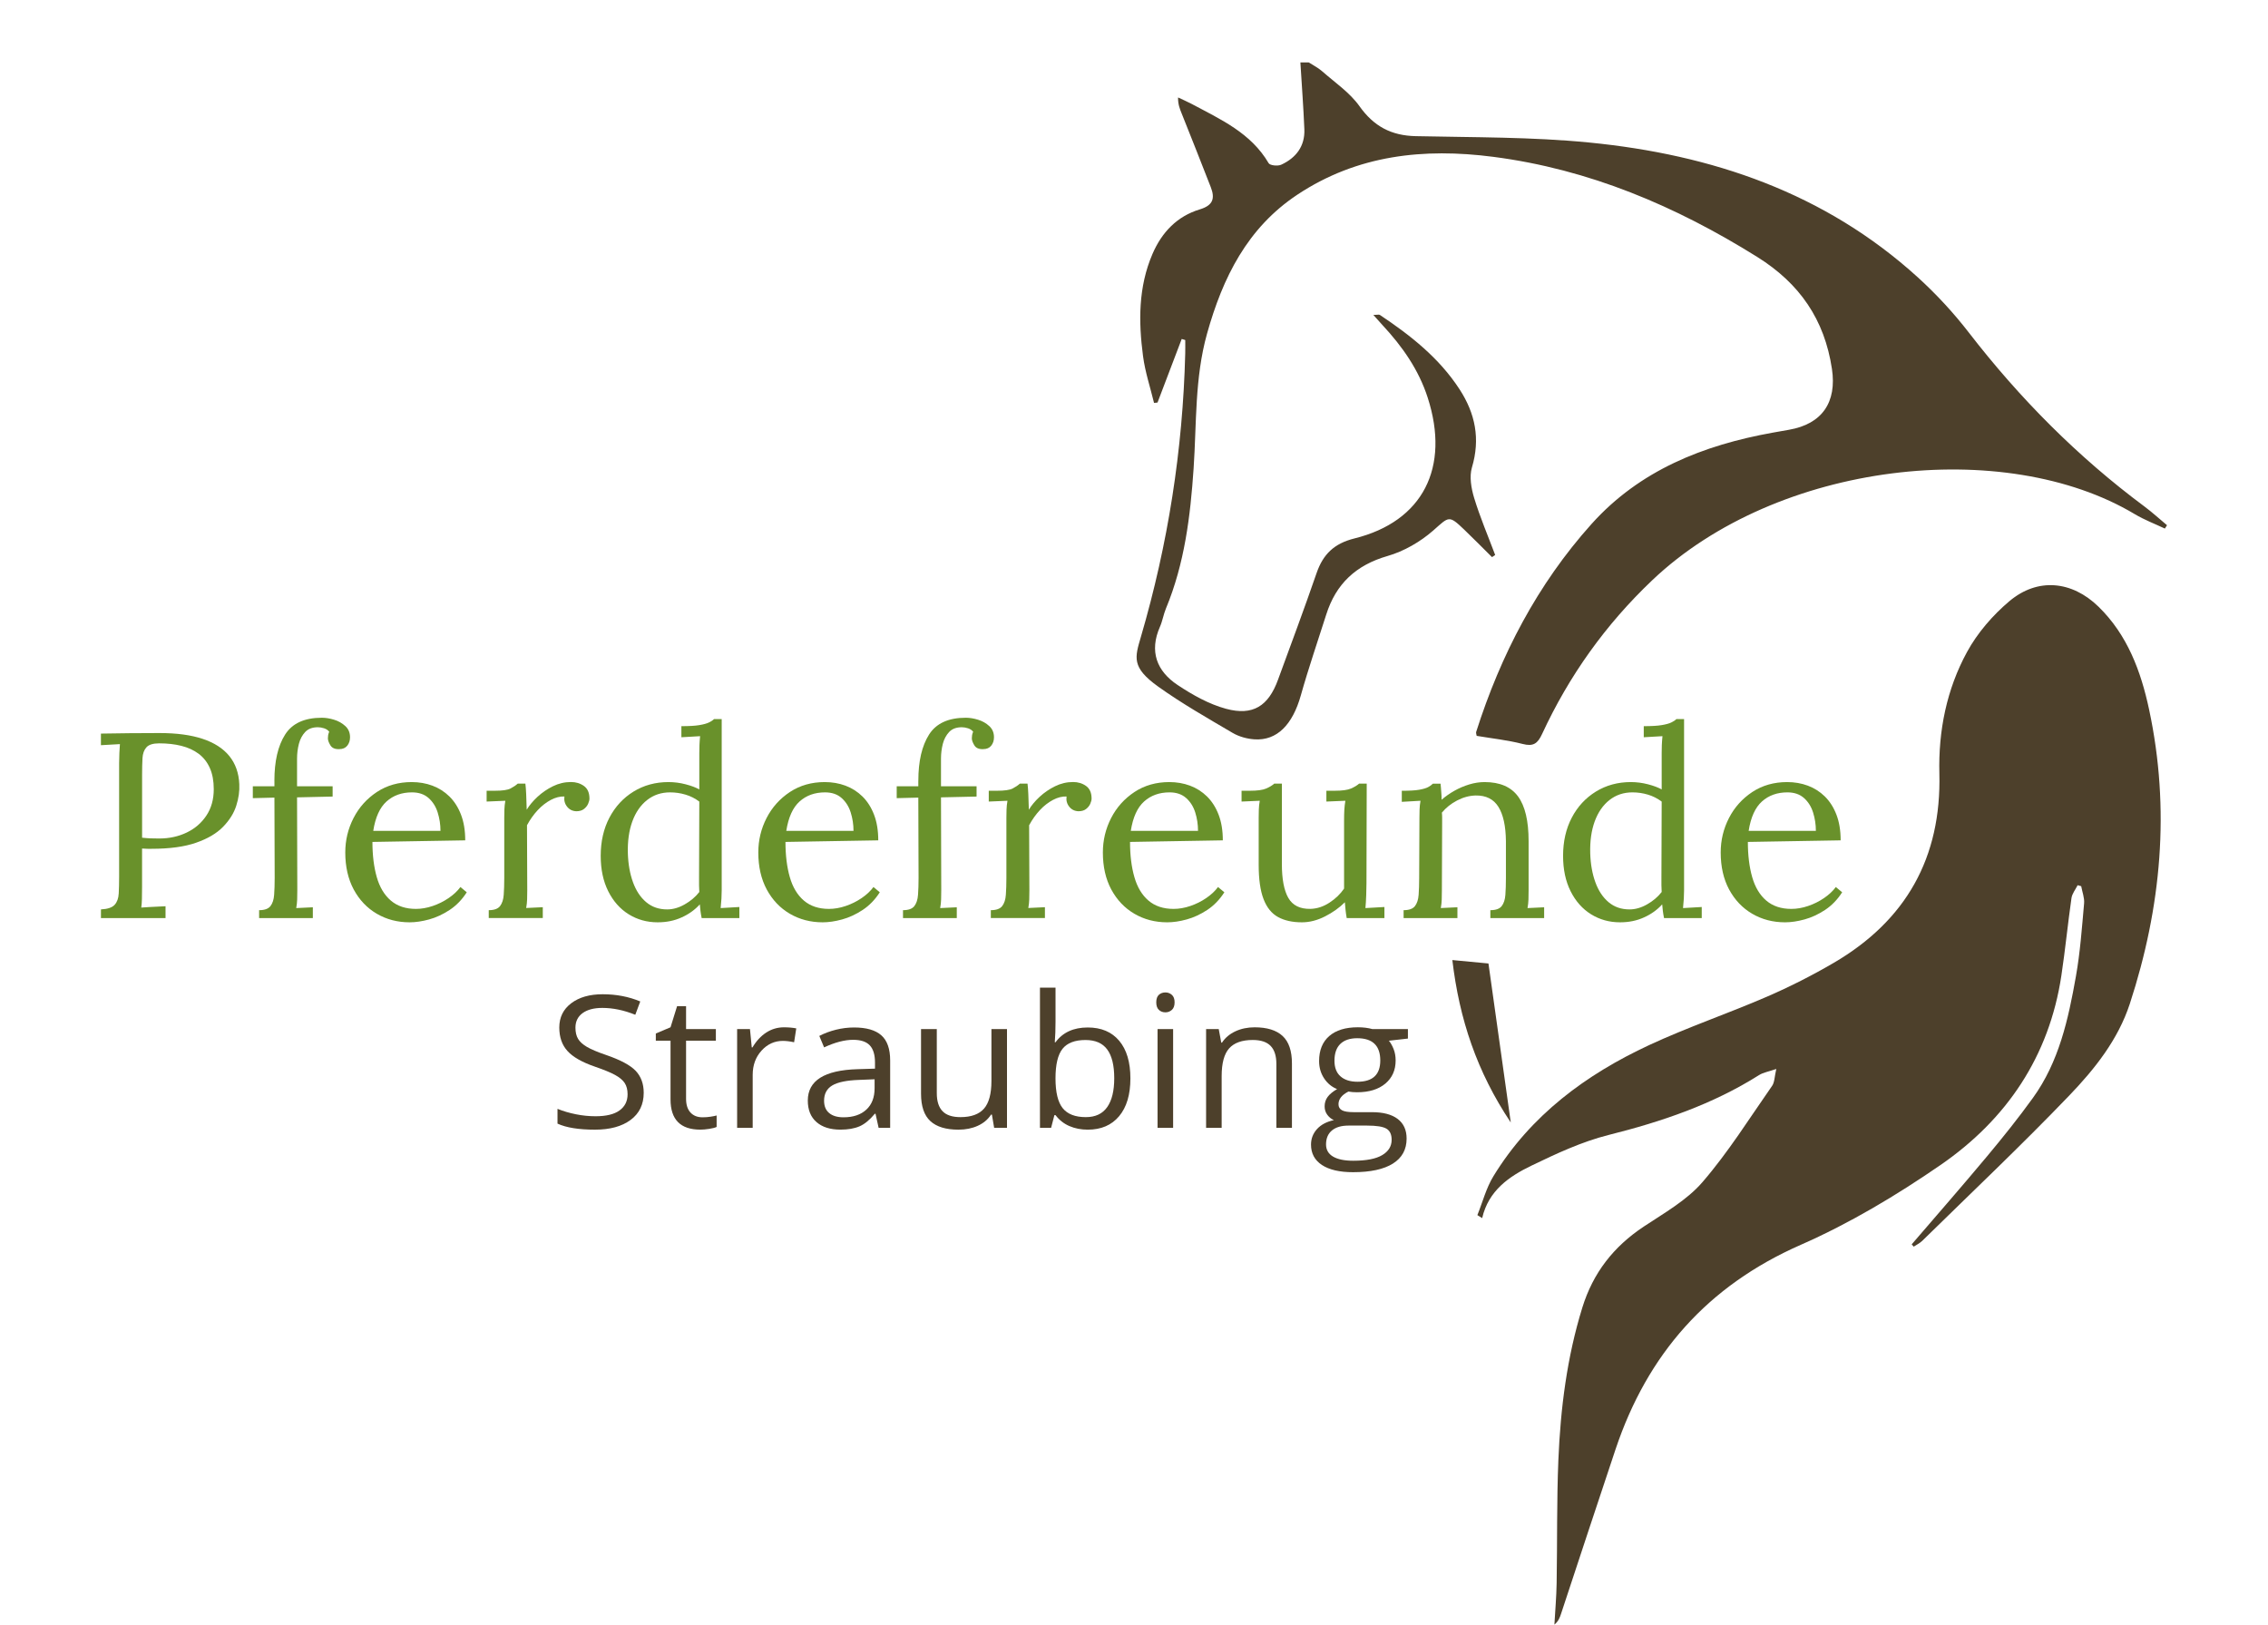 <?xml version="1.0" encoding="utf-8"?>
<!-- Generator: Adobe Illustrator 28.1.0, SVG Export Plug-In . SVG Version: 6.00 Build 0)  -->
<svg version="1.1" id="Ebene_1" xmlns="http://www.w3.org/2000/svg" xmlns:xlink="http://www.w3.org/1999/xlink" x="0px" y="0px"
	 viewBox="0 0 800 573" style="enable-background:new 0 0 800 573;" xml:space="preserve">
<style type="text/css">
	.st0{fill:#4D402B;}
	.st1{fill:#69912B;}
</style>
<g>
	<g>
		<path class="st0" d="M461.61,22c1.58,1.02,3.31,1.87,4.7,3.09c4.54,4,9.8,7.54,13.22,12.36c5.08,7.15,11.25,10.38,19.86,10.57
			c20.42,0.45,40.94,0.25,61.23,2.25c43.2,4.25,83.05,17.72,115.87,47.55c6.52,5.93,12.61,12.51,18,19.49
			c17.95,23.23,38.4,43.83,61.96,61.35c2.75,2.05,5.29,4.38,7.93,6.58c-0.25,0.4-0.5,0.79-0.76,1.18
			c-3.53-1.67-7.24-3.07-10.57-5.06c-45.84-27.47-126.09-18.66-170.25,23.28c-16.49,15.66-29.35,33.7-38.85,54.22
			c-1.58,3.41-3.1,4.5-6.89,3.52c-5.27-1.36-10.73-1.93-16.19-2.85c-0.07-0.52-0.3-1.02-0.17-1.41
			c8.66-27.16,21.6-52.05,40.69-73.32c17-18.94,39.42-27.81,63.92-32.21c1.9-0.34,3.8-0.68,5.7-1.01
			c11.74-2.03,16.95-9.74,15.17-21.51c-2.62-17.37-11.35-30.08-26.36-39.46c-28.78-17.97-59.28-30.92-93.12-35.3
			c-24.49-3.17-47.91-0.68-69.05,13.33c-17.68,11.72-26.35,29.25-31.89,49.05c-4.37,15.62-3.66,31.59-4.73,47.45
			c-1.14,16.93-3.19,33.64-9.77,49.49c-0.86,2.07-1.2,4.36-2.1,6.41c-3.83,8.68-1.15,15.65,6.22,20.55
			c5.26,3.49,11.05,6.76,17.08,8.39c9.53,2.57,14.96-1,18.33-10.23c4.59-12.53,9.27-25.04,13.62-37.65
			c2.3-6.67,6.23-10.44,13.39-12.21c24.11-5.99,33.74-25,25.81-49.61c-3.18-9.88-8.97-18.11-15.95-25.61
			c-0.96-1.04-1.89-2.1-3.23-3.6c1.2,0,1.94-0.23,2.34,0.03c10.78,7.19,20.85,15.12,28.05,26.18c5.58,8.58,7.38,17.51,4.38,27.59
			c-0.96,3.23-0.25,7.33,0.77,10.71c2.08,6.84,4.91,13.45,7.43,20.16c-0.37,0.25-0.75,0.5-1.12,0.75c-3.26-3.23-6.47-6.5-9.78-9.67
			c-5.52-5.3-5.37-4.62-10.96,0.29c-4.55,3.99-10.32,7.32-16.12,8.99c-11.14,3.21-18.18,9.81-21.61,20.64
			c-3.01,9.49-6.27,18.92-8.96,28.5c-2.9,10.31-8.37,16.02-16.32,15.52c-2.64-0.17-5.49-0.95-7.75-2.28
			c-8.87-5.22-17.86-10.33-26.22-16.3c-9.56-6.84-8.25-10.3-6.11-17.63c9.54-32.6,14.76-65.9,15.62-99.87
			c0.04-1.58,0.01-3.17,0.01-4.75c-0.42-0.13-0.83-0.25-1.25-0.38c-2.84,7.47-5.68,14.94-8.53,22.42c-0.41,0.05-0.82,0.1-1.23,0.14
			c-1.33-5.48-3.14-10.9-3.88-16.47c-1.62-12.22-1.69-24.41,3.33-36.08c3.3-7.66,8.71-13.31,16.68-15.71
			c4.78-1.44,5.39-3.95,3.88-7.85c-3.36-8.69-6.83-17.33-10.27-25.99c-0.64-1.6-1.31-3.17-1.27-5.64c1.6,0.76,3.23,1.45,4.79,2.28
			c10.21,5.45,20.91,10.22,27.17,20.91c0.48,0.81,3.23,1.09,4.43,0.53c5.23-2.41,8.41-6.53,8.16-12.53
			c-0.33-7.85-0.92-15.7-1.4-23.55H461.61z"/>
		<path class="st0" d="M674.32,438.87c8.9-10.36,17.9-20.64,26.65-31.13c5.57-6.67,11.02-13.47,16.1-20.51
			c9.22-12.76,12.5-27.77,15.17-42.86c1.51-8.49,2.12-17.14,2.89-25.75c0.18-1.98-0.66-4.04-1.02-6.07
			c-0.42-0.12-0.84-0.24-1.26-0.35c-0.75,1.51-1.94,2.96-2.17,4.54c-1.3,9.07-2.19,18.19-3.55,27.25
			c-4.28,28.59-19.33,50.83-42.64,66.89c-15.56,10.72-32.07,20.59-49.33,28.17c-32.89,14.46-54.04,38.52-65.28,72.04
			c-6.5,19.36-12.85,38.77-19.27,58.15c-0.43,1.29-0.9,2.57-2.32,3.74c0.27-4.87,0.71-9.75,0.79-14.62
			c0.25-14.48,0.01-28.98,0.61-43.45c0.76-18.2,3.02-36.2,8.45-53.74c3.8-12.29,11.04-21.51,21.67-28.57
			c7.22-4.79,15.16-9.26,20.7-15.67c9.1-10.54,16.56-22.5,24.57-33.96c0.89-1.28,0.84-3.23,1.48-5.96c-2.71,0.94-4.6,1.23-6.08,2.16
			c-16.39,10.35-34.36,16.43-53.07,21.12c-9.41,2.36-18.46,6.59-27.26,10.84c-7.84,3.79-15.09,8.76-17.34,18.48
			c-0.57-0.35-1.13-0.7-1.69-1.05c1.85-4.59,3.1-9.55,5.65-13.71c13.15-21.5,32.59-35.86,54.99-46.28
			c13.54-6.29,27.76-11.1,41.47-17.04c8.1-3.5,16.03-7.53,23.65-11.98c25.43-14.89,37.95-37.07,37.2-66.75
			c-0.38-15.03,2.56-29.68,9.76-42.86c3.67-6.73,9.07-12.97,14.96-17.93c9.96-8.37,22.04-7.17,31.4,1.95
			c10.21,9.95,14.96,22.74,17.86,36.28c7.52,35.2,4.31,69.76-6.79,103.75c-4.16,12.72-12.41,23.06-21.4,32.42
			c-16.82,17.52-34.49,34.22-51.84,51.23c-0.85,0.83-2,1.37-3,2.04C674.78,439.42,674.55,439.15,674.32,438.87"/>
		<path class="st0" d="M525.03,339.81c2.66,18.92,5.17,36.82,7.87,56.08c-11.97-17.89-18.17-36.55-20.61-57.29
			C517.02,339.05,521.38,339.46,525.03,339.81"/>
	</g>
	<g>
		<path class="st0" d="M227.06,385.42c0,4.09-1.54,7.28-4.63,9.57c-3.09,2.29-7.27,3.43-12.56,3.43c-5.73,0-10.14-0.71-13.22-2.13
			v-5.21c1.98,0.8,4.14,1.44,6.48,1.91c2.33,0.47,4.65,0.7,6.94,0.7c3.75,0,6.57-0.68,8.46-2.05s2.84-3.27,2.84-5.7
			c0-1.61-0.34-2.93-1.01-3.96c-0.67-1.03-1.8-1.97-3.37-2.84c-1.58-0.87-3.97-1.85-7.19-2.96c-4.5-1.55-7.71-3.38-9.63-5.5
			c-1.93-2.12-2.89-4.88-2.89-8.29c0-3.58,1.4-6.43,4.2-8.55c2.8-2.12,6.5-3.18,11.11-3.18c4.8,0,9.22,0.85,13.25,2.54l-1.75,4.7
			c-3.99-1.61-7.87-2.42-11.63-2.42c-2.97,0-5.3,0.62-6.97,1.84c-1.67,1.23-2.51,2.93-2.51,5.12c0,1.61,0.31,2.93,0.93,3.96
			c0.62,1.03,1.66,1.97,3.12,2.83c1.47,0.86,3.71,1.81,6.73,2.84c5.07,1.74,8.55,3.6,10.46,5.59
			C226.11,379.66,227.06,382.24,227.06,385.42z"/>
		<path class="st0" d="M247.82,394.06c0.97,0,1.91-0.07,2.81-0.21c0.9-0.14,1.62-0.28,2.15-0.43v4.04c-0.6,0.28-1.47,0.5-2.63,0.68
			s-2.2,0.27-3.12,0.27c-7.01,0-10.51-3.55-10.51-10.65v-20.72h-5.19v-2.54l5.19-2.19l2.31-7.44H242v8.07h10.51v4.1H242v20.5
			c0,2.1,0.52,3.71,1.55,4.83C244.59,393.5,246.01,394.06,247.82,394.06z"/>
		<path class="st0" d="M276.54,362.32c1.61,0,3.05,0.13,4.33,0.38l-0.76,4.89c-1.5-0.32-2.82-0.48-3.97-0.48
			c-2.93,0-5.44,1.14-7.52,3.43c-2.08,2.29-3.12,5.14-3.12,8.55v18.69h-5.49v-34.83h4.53l0.63,6.45h0.26
			c1.34-2.27,2.96-4.01,4.86-5.24C272.19,362.93,274.27,362.32,276.54,362.32z"/>
		<path class="st0" d="M309.92,397.78l-1.09-4.96h-0.26c-1.81,2.18-3.61,3.66-5.4,4.43c-1.8,0.77-4.04,1.16-6.73,1.16
			c-3.59,0-6.41-0.89-8.44-2.67c-2.04-1.78-3.06-4.31-3.06-7.59c0-7.03,5.85-10.72,17.55-11.06l6.15-0.19v-2.16
			c0-2.73-0.61-4.75-1.83-6.05c-1.22-1.3-3.18-1.96-5.87-1.96c-3.02,0-6.43,0.89-10.25,2.67l-1.69-4.04
			c1.78-0.93,3.74-1.66,5.87-2.19c2.13-0.53,4.26-0.79,6.4-0.79c4.32,0,7.52,0.92,9.6,2.76c2.08,1.84,3.12,4.8,3.12,8.87v23.77
			H309.92z M297.53,394.06c3.42,0,6.1-0.9,8.05-2.7c1.95-1.8,2.92-4.32,2.92-7.56v-3.15l-5.49,0.22c-4.36,0.15-7.51,0.8-9.44,1.95
			c-1.93,1.16-2.89,2.95-2.89,5.39c0,1.91,0.6,3.36,1.8,4.35C293.69,393.57,295.37,394.06,297.53,394.06z"/>
		<path class="st0" d="M330.44,362.95v22.59c0,2.84,0.67,4.96,2.02,6.36c1.34,1.4,3.45,2.1,6.31,2.1c3.79,0,6.56-1,8.31-2.99
			c1.75-1.99,2.63-5.24,2.63-9.76v-18.3h5.49v34.83h-4.53l-0.79-4.67h-0.3c-1.12,1.72-2.68,3.03-4.68,3.94
			c-1.99,0.91-4.27,1.37-6.83,1.37c-4.41,0-7.71-1.01-9.9-3.02c-2.19-2.01-3.29-5.23-3.29-9.66v-22.79H330.44z"/>
		<path class="st0" d="M383.69,362.38c4.76,0,8.45,1.56,11.09,4.69c2.63,3.12,3.95,7.55,3.95,13.27c0,5.72-1.33,10.17-3.98,13.33
			c-2.66,3.17-6.34,4.75-11.06,4.75c-2.36,0-4.51-0.42-6.46-1.26c-1.95-0.84-3.59-2.12-4.91-3.86h-0.4l-1.16,4.48h-3.93v-49.45h5.49
			v12.01c0,2.69-0.09,5.11-0.26,7.25h0.26C374.87,364.12,378.66,362.38,383.69,362.38z M382.89,366.8c-3.75,0-6.44,1.03-8.1,3.1
			c-1.65,2.07-2.48,5.55-2.48,10.44c0,4.89,0.85,8.4,2.54,10.5c1.7,2.11,4.42,3.16,8.16,3.16c3.37,0,5.88-1.18,7.54-3.54
			s2.48-5.76,2.48-10.19c0-4.53-0.83-7.91-2.48-10.14S386.35,366.8,382.89,366.8z"/>
		<path class="st0" d="M407.85,353.51c0-1.21,0.31-2.09,0.92-2.65c0.62-0.56,1.39-0.84,2.31-0.84c0.88,0,1.64,0.29,2.28,0.86
			c0.64,0.57,0.96,1.45,0.96,2.64s-0.32,2.07-0.96,2.65c-0.64,0.58-1.4,0.87-2.28,0.87c-0.92,0-1.7-0.29-2.31-0.87
			S407.85,354.7,407.85,353.51z M413.8,397.78h-5.49v-34.83h5.49V397.78z"/>
		<path class="st0" d="M450.22,397.78v-22.53c0-2.84-0.67-4.96-2.02-6.36s-3.45-2.1-6.31-2.1c-3.79,0-6.57,0.99-8.33,2.96
			c-1.76,1.97-2.64,5.22-2.64,9.76v18.27h-5.49v-34.83h4.46l0.89,4.77h0.26c1.12-1.72,2.7-3.04,4.73-3.99
			c2.03-0.94,4.29-1.41,6.78-1.41c4.36,0,7.65,1.01,9.85,3.04s3.31,5.26,3.31,9.71v22.72H450.22z"/>
		<path class="st0" d="M496.62,362.95v3.34l-6.71,0.76c0.62,0.74,1.17,1.71,1.65,2.91c0.48,1.2,0.73,2.55,0.73,4.05
			c0,3.41-1.21,6.13-3.64,8.17c-2.42,2.03-5.75,3.05-9.98,3.05c-1.08,0-2.09-0.08-3.04-0.25c-2.34,1.19-3.5,2.68-3.5,4.48
			c0,0.95,0.41,1.66,1.22,2.11c0.82,0.46,2.21,0.68,4.2,0.68h6.41c3.92,0,6.94,0.79,9.04,2.38c2.1,1.59,3.16,3.9,3.16,6.93
			c0,3.86-1.61,6.79-4.83,8.82c-3.22,2.02-7.91,3.04-14.08,3.04c-4.74,0-8.39-0.85-10.96-2.54c-2.57-1.7-3.85-4.09-3.85-7.18
			c0-2.12,0.71-3.95,2.12-5.5s3.39-2.59,5.95-3.15c-0.93-0.4-1.7-1.03-2.33-1.88c-0.63-0.85-0.94-1.83-0.94-2.96
			c0-1.27,0.35-2.38,1.06-3.34s1.82-1.88,3.34-2.76c-1.87-0.74-3.4-2-4.58-3.78c-1.18-1.78-1.77-3.81-1.77-6.1
			c0-3.81,1.19-6.75,3.57-8.82c2.38-2.07,5.75-3.1,10.11-3.1c1.89,0,3.6,0.21,5.12,0.64H496.62z M467.74,403.63
			c0,1.88,0.83,3.32,2.48,4.29s4.02,1.46,7.11,1.46c4.6,0,8.01-0.66,10.23-1.99c2.21-1.32,3.32-3.12,3.32-5.39
			c0-1.89-0.61-3.19-1.82-3.92c-1.21-0.73-3.49-1.1-6.84-1.1h-6.58c-2.49,0-4.43,0.57-5.82,1.72
			C468.43,399.85,467.74,401.49,467.74,403.63z M470.71,374.11c0,2.44,0.72,4.28,2.15,5.53c1.43,1.25,3.43,1.88,5.98,1.88
			c5.35,0,8.03-2.5,8.03-7.5c0-5.23-2.71-7.85-8.13-7.85c-2.58,0-4.56,0.67-5.95,2C471.41,369.5,470.71,371.48,470.71,374.11z"/>
	</g>
	<g>
		<path class="st1" d="M35.61,320.74c2.35-0.12,3.97-0.67,4.83-1.63c0.87-0.96,1.35-2.29,1.44-4c0.09-1.7,0.14-3.64,0.14-5.81
			v-40.17c0-1.24,0.03-2.43,0.09-3.58c0.06-1.15,0.12-2.19,0.19-3.11c-1.12,0.06-2.23,0.12-3.35,0.19
			c-1.12,0.06-2.23,0.12-3.35,0.19v-4.09c3.28-0.06,6.66-0.11,10.13-0.14c3.47-0.03,7-0.05,10.6-0.05c6.01,0,11.06,0.68,15.16,2.05
			c4.09,1.36,7.22,3.38,9.39,6.04c2.17,2.67,3.35,5.98,3.53,9.95c0.12,2.42-0.23,4.94-1.07,7.58c-0.84,2.64-2.39,5.11-4.65,7.44
			c-2.26,2.32-5.44,4.2-9.53,5.62c-4.09,1.43-9.33,2.14-15.71,2.14c-0.25,0-0.71,0-1.39,0c-0.68,0-1.33-0.03-1.95-0.09v13.48
			c0,1.67-0.02,3.12-0.05,4.32c-0.03,1.21-0.11,2.22-0.23,3.02c0.99-0.06,1.95-0.12,2.88-0.19c0.93-0.06,1.87-0.11,2.84-0.14
			c0.96-0.03,1.91-0.08,2.84-0.14v4.18H35.61V320.74z M50.12,295.45c1.18,0.12,2.19,0.2,3.02,0.23c0.84,0.03,1.84,0.05,3.02,0.05
			c3.53,0,6.76-0.7,9.67-2.09c2.91-1.39,5.24-3.39,6.97-6c1.73-2.6,2.6-5.7,2.6-9.3c0-2.91-0.46-5.41-1.39-7.48
			c-0.93-2.08-2.25-3.75-3.95-5.02c-1.71-1.27-3.73-2.2-6.09-2.79c-2.36-0.59-4.96-0.88-7.81-0.88c-2.17,0-3.67,0.46-4.51,1.4
			c-0.84,0.93-1.3,2.22-1.39,3.86c-0.09,1.64-0.14,3.58-0.14,5.81V295.45z"/>
		<path class="st1" d="M96.79,275.36c0-6.88,1.25-12.3,3.77-16.27c2.51-3.97,6.83-5.95,12.97-5.95c1.36,0,2.8,0.23,4.32,0.7
			c1.52,0.46,2.84,1.21,3.95,2.23c1.12,1.02,1.67,2.34,1.67,3.95c0,1.18-0.33,2.17-0.98,2.98c-0.65,0.81-1.6,1.21-2.84,1.21
			c-1.49,0.06-2.53-0.39-3.11-1.35c-0.59-0.96-0.88-1.78-0.88-2.46c0-0.37,0.03-0.74,0.09-1.12c0.06-0.37,0.19-0.77,0.37-1.21
			c-0.43-0.56-1.04-0.96-1.81-1.21c-0.78-0.25-1.5-0.37-2.19-0.37c-1.92,0-3.41,0.56-4.46,1.67c-1.05,1.12-1.8,2.51-2.23,4.18
			c-0.43,1.67-0.65,3.41-0.65,5.21v9.76h12.55v3.63l-12.55,0.28l0.09,32.73c0,1.24-0.02,2.34-0.05,3.3
			c-0.03,0.96-0.14,1.97-0.33,3.02c0.99-0.06,1.97-0.11,2.93-0.14c0.96-0.03,1.94-0.08,2.93-0.14v3.81H91.4v-2.79
			c1.92,0,3.25-0.48,4-1.44c0.74-0.96,1.18-2.29,1.3-4c0.12-1.7,0.19-3.67,0.19-5.9l-0.09-28.36l-7.62,0.19v-4.18h7.62V275.36z"/>
		<path class="st1" d="M144.49,325.29c-4.28,0-8.14-1.01-11.58-3.02c-3.44-2.01-6.15-4.87-8.14-8.55
			c-1.98-3.69-2.98-8.04-2.98-13.06c0-4.34,0.98-8.4,2.93-12.18c1.95-3.78,4.7-6.83,8.23-9.16c3.53-2.32,7.62-3.49,12.27-3.49
			c2.6,0,5.04,0.42,7.3,1.26c2.26,0.84,4.26,2.11,6,3.81c1.73,1.71,3.1,3.84,4.09,6.42c0.99,2.57,1.49,5.59,1.49,9.06l-32.73,0.56
			c0,4.71,0.51,8.85,1.53,12.41c1.02,3.57,2.68,6.32,4.97,8.28c2.29,1.95,5.24,2.93,8.83,2.93c1.92,0,3.89-0.34,5.9-1.02
			c2.01-0.68,3.89-1.61,5.63-2.79c1.73-1.18,3.13-2.48,4.18-3.91l2.23,1.86c-1.67,2.6-3.69,4.68-6.04,6.23
			c-2.36,1.55-4.77,2.67-7.25,3.35C148.89,324.95,146.6,325.29,144.49,325.29z M131.66,293.03h23.71c0-2.23-0.33-4.38-0.98-6.46
			c-0.65-2.08-1.72-3.78-3.21-5.11c-1.49-1.33-3.44-2-5.86-2c-3.6,0-6.59,1.07-8.97,3.21C133.97,284.8,132.4,288.26,131.66,293.03z"
			/>
		<path class="st1" d="M172.38,321.01c1.92,0,3.25-0.48,4-1.44c0.74-0.96,1.18-2.29,1.3-4c0.12-1.7,0.19-3.67,0.19-5.9v-21.2
			c0-0.99,0.01-1.98,0.05-2.98c0.03-0.99,0.14-2.01,0.33-3.07c-1.12,0.06-2.22,0.11-3.3,0.14c-1.09,0.03-2.19,0.08-3.3,0.14v-3.81
			h2.88c2.66,0,4.51-0.26,5.53-0.79c1.02-0.53,1.87-1.1,2.56-1.72h2.7c0.12,0.99,0.22,2.22,0.28,3.67c0.06,1.46,0.12,3.3,0.19,5.53
			c0.93-1.55,2.2-3.07,3.81-4.56c1.61-1.49,3.42-2.73,5.44-3.72c2.01-0.99,4.14-1.49,6.37-1.49c1.73,0,3.25,0.46,4.56,1.39
			c1.3,0.93,1.95,2.42,1.95,4.46c0,0.5-0.16,1.1-0.46,1.81c-0.31,0.71-0.81,1.33-1.49,1.86c-0.68,0.53-1.58,0.79-2.7,0.79
			c-1.36-0.06-2.45-0.6-3.25-1.63c-0.81-1.02-1.12-2.22-0.93-3.58c-1.55-0.06-3.15,0.34-4.79,1.21c-1.64,0.87-3.18,2.06-4.6,3.58
			c-1.43,1.52-2.7,3.3-3.81,5.35l0.09,22.87c0,1.24-0.02,2.34-0.05,3.3c-0.03,0.96-0.14,1.97-0.33,3.02
			c0.99-0.06,1.97-0.11,2.93-0.14c0.96-0.03,1.94-0.08,2.93-0.14v3.81h-19.06V321.01z"/>
		<path class="st1" d="M231.98,325.29c-3.78,0-7.19-0.95-10.23-2.84c-3.04-1.89-5.44-4.6-7.21-8.13c-1.77-3.53-2.65-7.69-2.65-12.46
			c0-5.08,1.02-9.58,3.07-13.48c2.05-3.9,4.88-6.97,8.51-9.2c3.63-2.23,7.73-3.35,12.32-3.35c2.05,0,4.08,0.26,6.09,0.79
			c2.01,0.53,3.61,1.13,4.79,1.81v-12.74c0-0.99,0.01-1.94,0.05-2.84c0.03-0.9,0.11-1.97,0.23-3.21c-1.12,0.06-2.22,0.12-3.3,0.19
			c-1.09,0.06-2.19,0.12-3.3,0.19v-3.91c2.73,0,4.83-0.12,6.32-0.37c1.49-0.25,2.62-0.56,3.39-0.93c0.77-0.37,1.38-0.77,1.81-1.21
			h2.7v60.34c0,0.99-0.03,1.98-0.09,2.98c-0.06,0.99-0.16,2.11-0.28,3.35c1.12-0.06,2.22-0.12,3.3-0.19
			c1.08-0.06,2.19-0.12,3.3-0.19v3.91h-13.3c-0.19-0.93-0.33-1.78-0.42-2.56c-0.09-0.77-0.17-1.53-0.23-2.28
			c-1.74,1.92-3.87,3.46-6.42,4.6C237.9,324.72,235.08,325.29,231.98,325.29z M235.33,320.74c2.05,0,4.11-0.59,6.18-1.77
			c2.08-1.18,3.8-2.63,5.16-4.37c-0.06-0.74-0.09-1.53-0.09-2.37c0-0.84,0-1.75,0-2.74l0.09-26.78c-1.49-1.12-3.11-1.94-4.88-2.46
			c-1.77-0.53-3.58-0.79-5.44-0.79c-3.1,0-5.8,0.9-8.09,2.7c-2.29,1.8-4.03,4.31-5.21,7.53c-1.18,3.22-1.71,7.01-1.58,11.34
			c0.12,3.78,0.73,7.16,1.81,10.13c1.08,2.97,2.63,5.32,4.65,7.02C229.95,319.88,232.41,320.74,235.33,320.74z"/>
		<path class="st1" d="M290.18,325.29c-4.28,0-8.14-1.01-11.58-3.02c-3.44-2.01-6.15-4.87-8.14-8.55
			c-1.98-3.69-2.98-8.04-2.98-13.06c0-4.34,0.98-8.4,2.93-12.18c1.95-3.78,4.7-6.83,8.23-9.16c3.53-2.32,7.62-3.49,12.27-3.49
			c2.6,0,5.04,0.42,7.3,1.26c2.26,0.84,4.26,2.11,6,3.81c1.73,1.71,3.1,3.84,4.09,6.42c0.99,2.57,1.49,5.59,1.49,9.06l-32.73,0.56
			c0,4.71,0.51,8.85,1.53,12.41c1.02,3.57,2.68,6.32,4.97,8.28c2.29,1.95,5.24,2.93,8.83,2.93c1.92,0,3.89-0.34,5.9-1.02
			c2.01-0.68,3.89-1.61,5.63-2.79c1.73-1.18,3.13-2.48,4.18-3.91l2.23,1.86c-1.67,2.6-3.69,4.68-6.04,6.23
			c-2.36,1.55-4.77,2.67-7.25,3.35C294.58,324.95,292.29,325.29,290.18,325.29z M277.35,293.03h23.71c0-2.23-0.33-4.38-0.98-6.46
			c-0.65-2.08-1.72-3.78-3.21-5.11c-1.49-1.33-3.44-2-5.86-2c-3.6,0-6.59,1.07-8.97,3.21C279.66,284.8,278.1,288.26,277.35,293.03z"
			/>
		<path class="st1" d="M323.93,275.36c0-6.88,1.25-12.3,3.77-16.27c2.51-3.97,6.83-5.95,12.97-5.95c1.36,0,2.8,0.23,4.32,0.7
			c1.52,0.46,2.84,1.21,3.95,2.23c1.12,1.02,1.67,2.34,1.67,3.95c0,1.18-0.33,2.17-0.98,2.98c-0.65,0.81-1.6,1.21-2.84,1.21
			c-1.49,0.06-2.53-0.39-3.11-1.35c-0.59-0.96-0.88-1.78-0.88-2.46c0-0.37,0.03-0.74,0.09-1.12c0.06-0.37,0.19-0.77,0.37-1.21
			c-0.43-0.56-1.04-0.96-1.81-1.21c-0.78-0.25-1.5-0.37-2.19-0.37c-1.92,0-3.41,0.56-4.46,1.67c-1.05,1.12-1.8,2.51-2.23,4.18
			c-0.43,1.67-0.65,3.41-0.65,5.21v9.76h12.55v3.63l-12.55,0.28l0.09,32.73c0,1.24-0.02,2.34-0.05,3.3
			c-0.03,0.96-0.14,1.97-0.33,3.02c0.99-0.06,1.97-0.11,2.93-0.14c0.96-0.03,1.94-0.08,2.93-0.14v3.81h-18.97v-2.79
			c1.92,0,3.25-0.48,4-1.44c0.74-0.96,1.18-2.29,1.3-4c0.12-1.7,0.19-3.67,0.19-5.9l-0.09-28.36l-7.62,0.19v-4.18h7.62V275.36z"/>
		<path class="st1" d="M349.5,321.01c1.92,0,3.25-0.48,4-1.44c0.74-0.96,1.18-2.29,1.3-4c0.12-1.7,0.19-3.67,0.19-5.9v-21.2
			c0-0.99,0.01-1.98,0.05-2.98c0.03-0.99,0.14-2.01,0.33-3.07c-1.12,0.06-2.22,0.11-3.3,0.14c-1.09,0.03-2.19,0.08-3.3,0.14v-3.81
			h2.88c2.66,0,4.51-0.26,5.53-0.79c1.02-0.53,1.87-1.1,2.56-1.72h2.7c0.12,0.99,0.22,2.22,0.28,3.67c0.06,1.46,0.12,3.3,0.19,5.53
			c0.93-1.55,2.2-3.07,3.81-4.56c1.61-1.49,3.42-2.73,5.44-3.72c2.01-0.99,4.14-1.49,6.37-1.49c1.73,0,3.25,0.46,4.56,1.39
			c1.3,0.93,1.95,2.42,1.95,4.46c0,0.5-0.16,1.1-0.46,1.81c-0.31,0.71-0.81,1.33-1.49,1.86c-0.68,0.53-1.58,0.79-2.7,0.79
			c-1.36-0.06-2.45-0.6-3.25-1.63c-0.81-1.02-1.12-2.22-0.93-3.58c-1.55-0.06-3.15,0.34-4.79,1.21c-1.64,0.87-3.18,2.06-4.6,3.58
			c-1.43,1.52-2.7,3.3-3.81,5.35l0.09,22.87c0,1.24-0.02,2.34-0.05,3.3c-0.03,0.96-0.14,1.97-0.33,3.02
			c0.99-0.06,1.97-0.11,2.93-0.14c0.96-0.03,1.94-0.08,2.93-0.14v3.81H349.5V321.01z"/>
		<path class="st1" d="M411.71,325.29c-4.28,0-8.14-1.01-11.58-3.02s-6.15-4.87-8.14-8.55c-1.98-3.69-2.97-8.04-2.97-13.06
			c0-4.34,0.98-8.4,2.93-12.18c1.95-3.78,4.7-6.83,8.23-9.16c3.53-2.32,7.62-3.49,12.27-3.49c2.6,0,5.04,0.42,7.3,1.26
			c2.26,0.84,4.26,2.11,6,3.81c1.73,1.71,3.1,3.84,4.09,6.42c0.99,2.57,1.49,5.59,1.49,9.06l-32.73,0.56
			c0,4.71,0.51,8.85,1.54,12.41c1.02,3.57,2.68,6.32,4.97,8.28c2.29,1.95,5.24,2.93,8.83,2.93c1.92,0,3.89-0.34,5.9-1.02
			c2.01-0.68,3.89-1.61,5.62-2.79c1.73-1.18,3.13-2.48,4.18-3.91l2.23,1.86c-1.67,2.6-3.69,4.68-6.04,6.23
			c-2.36,1.55-4.78,2.67-7.25,3.35S413.81,325.29,411.71,325.29z M398.87,293.03h23.71c0-2.23-0.32-4.38-0.97-6.46
			c-0.65-2.08-1.72-3.78-3.21-5.11c-1.49-1.33-3.44-2-5.86-2c-3.6,0-6.59,1.07-8.97,3.21C401.18,284.8,399.62,288.26,398.87,293.03z
			"/>
		<path class="st1" d="M459.22,325.29c-3.35,0-6.15-0.62-8.41-1.86c-2.26-1.24-3.97-3.35-5.11-6.32c-1.15-2.98-1.72-7-1.72-12.09
			v-16.55c0-0.99,0.01-1.98,0.05-2.98c0.03-0.99,0.14-2.01,0.33-3.07c-1.05,0.06-2.12,0.11-3.21,0.14
			c-1.08,0.03-2.15,0.08-3.21,0.14v-3.81h2.88c2.66,0,4.6-0.26,5.81-0.79c1.21-0.53,2.15-1.1,2.83-1.72h2.7v28.36
			c0,5.33,0.76,9.31,2.28,11.95c1.52,2.64,4.11,3.92,7.76,3.86c2.36-0.06,4.6-0.79,6.74-2.19s3.86-3.05,5.16-4.97v-23.9
			c0-1.49,0.03-2.77,0.09-3.86c0.06-1.08,0.19-2.15,0.37-3.21c-1.12,0.06-2.23,0.11-3.35,0.14c-1.12,0.03-2.23,0.08-3.35,0.14v-3.81
			h2.88c2.67,0,4.6-0.26,5.81-0.79c1.21-0.53,2.15-1.1,2.84-1.72h2.7L482,311.53c0,0.99-0.03,2.39-0.09,4.18
			c-0.06,1.8-0.16,3.32-0.28,4.56c1.12-0.06,2.23-0.12,3.35-0.19c1.12-0.06,2.23-0.12,3.35-0.19v3.91h-13.3
			c-0.19-1.05-0.33-2.05-0.42-2.98c-0.09-0.93-0.17-1.8-0.23-2.6c-1.92,1.92-4.25,3.58-6.97,4.97
			C464.67,324.59,461.94,325.29,459.22,325.29z"/>
		<path class="st1" d="M495.1,323.8v-2.79c1.92,0,3.25-0.48,4-1.44c0.74-0.96,1.18-2.29,1.3-4c0.12-1.7,0.19-3.67,0.19-5.9
			l0.09-21.2c0-0.99,0.01-1.98,0.05-2.98c0.03-0.99,0.14-2.01,0.33-3.07c-1.12,0.06-2.22,0.12-3.3,0.19
			c-1.09,0.06-2.19,0.12-3.3,0.19v-3.9c2.73,0,4.79-0.12,6.18-0.37c1.39-0.25,2.43-0.56,3.12-0.93c0.68-0.37,1.24-0.77,1.67-1.21
			h2.7c0.06,0.43,0.11,0.93,0.14,1.49c0.03,0.56,0.08,1.18,0.14,1.86c0.06,0.68,0.09,1.46,0.09,2.32c1.36-1.18,2.87-2.23,4.51-3.16
			c1.64-0.93,3.38-1.67,5.21-2.23c1.83-0.56,3.64-0.84,5.44-0.84c5.39,0,9.33,1.69,11.81,5.07c2.48,3.38,3.72,8.63,3.72,15.76v17.29
			c0,1.24-0.02,2.34-0.05,3.3c-0.03,0.96-0.14,1.97-0.33,3.02c0.99-0.06,1.97-0.11,2.93-0.14c0.96-0.03,1.94-0.08,2.93-0.14v3.81
			h-18.97v-2.79c1.92,0,3.25-0.48,4-1.44c0.74-0.96,1.18-2.29,1.3-4c0.12-1.7,0.19-3.67,0.19-5.9v-13.02
			c-0.06-5.33-0.95-9.36-2.65-12.09c-1.71-2.73-4.39-4.06-8.04-4c-2.23,0.06-4.42,0.65-6.55,1.77c-2.14,1.12-3.92,2.54-5.35,4.28
			c0.06,0.5,0.09,1.06,0.09,1.67c0,0.62,0,1.27,0,1.95l-0.09,23.71c0,1.24-0.02,2.34-0.05,3.3c-0.03,0.96-0.14,1.97-0.33,3.02
			c0.99-0.06,1.97-0.11,2.93-0.14c0.96-0.03,1.94-0.08,2.93-0.14v3.81H495.1z"/>
		<path class="st1" d="M571.44,325.29c-3.78,0-7.19-0.95-10.23-2.84c-3.04-1.89-5.44-4.6-7.21-8.13s-2.65-7.69-2.65-12.46
			c0-5.08,1.02-9.58,3.07-13.48c2.04-3.9,4.88-6.97,8.51-9.2c3.63-2.23,7.73-3.35,12.32-3.35c2.04,0,4.07,0.26,6.09,0.79
			c2.01,0.53,3.61,1.13,4.79,1.81v-12.74c0-0.99,0.01-1.94,0.05-2.84c0.03-0.9,0.11-1.97,0.23-3.21c-1.12,0.06-2.22,0.12-3.3,0.19
			c-1.08,0.06-2.19,0.12-3.3,0.19v-3.91c2.73,0,4.83-0.12,6.32-0.37c1.49-0.25,2.62-0.56,3.39-0.93c0.77-0.37,1.38-0.77,1.81-1.21
			h2.7v60.34c0,0.99-0.03,1.98-0.09,2.98c-0.06,0.99-0.16,2.11-0.28,3.35c1.12-0.06,2.22-0.12,3.3-0.19
			c1.08-0.06,2.18-0.12,3.3-0.19v3.91h-13.3c-0.19-0.93-0.33-1.78-0.42-2.56c-0.09-0.77-0.17-1.53-0.23-2.28
			c-1.74,1.92-3.88,3.46-6.42,4.6C577.36,324.72,574.54,325.29,571.44,325.29z M574.79,320.74c2.04,0,4.11-0.59,6.18-1.77
			c2.08-1.18,3.8-2.63,5.16-4.37c-0.06-0.74-0.09-1.53-0.09-2.37c0-0.84,0-1.75,0-2.74l0.09-26.78c-1.49-1.12-3.11-1.94-4.88-2.46
			c-1.77-0.53-3.58-0.79-5.44-0.79c-3.1,0-5.8,0.9-8.09,2.7c-2.29,1.8-4.03,4.31-5.21,7.53c-1.18,3.22-1.71,7.01-1.58,11.34
			c0.12,3.78,0.73,7.16,1.81,10.13c1.08,2.97,2.63,5.32,4.65,7.02C569.41,319.88,571.87,320.74,574.79,320.74z"/>
		<path class="st1" d="M629.64,325.29c-4.28,0-8.14-1.01-11.58-3.02c-3.44-2.01-6.15-4.87-8.14-8.55
			c-1.98-3.69-2.97-8.04-2.97-13.06c0-4.34,0.98-8.4,2.93-12.18c1.95-3.78,4.7-6.83,8.23-9.16c3.53-2.32,7.62-3.49,12.27-3.49
			c2.6,0,5.04,0.42,7.3,1.26c2.26,0.84,4.26,2.11,6,3.81c1.73,1.71,3.1,3.84,4.09,6.42c0.99,2.57,1.49,5.59,1.49,9.06l-32.73,0.56
			c0,4.71,0.51,8.85,1.53,12.41c1.02,3.57,2.68,6.32,4.97,8.28c2.29,1.95,5.24,2.93,8.83,2.93c1.92,0,3.89-0.34,5.9-1.02
			c2.01-0.68,3.89-1.61,5.62-2.79c1.73-1.18,3.13-2.48,4.18-3.91l2.23,1.86c-1.67,2.6-3.69,4.68-6.04,6.23
			c-2.36,1.55-4.77,2.67-7.25,3.35C634.04,324.95,631.75,325.29,629.64,325.29z M616.81,293.03h23.71c0-2.23-0.33-4.38-0.98-6.46
			c-0.65-2.08-1.72-3.78-3.21-5.11c-1.49-1.33-3.44-2-5.86-2c-3.6,0-6.59,1.07-8.97,3.21C619.12,284.8,617.55,288.26,616.81,293.03z
			"/>
	</g>
</g>
</svg>
